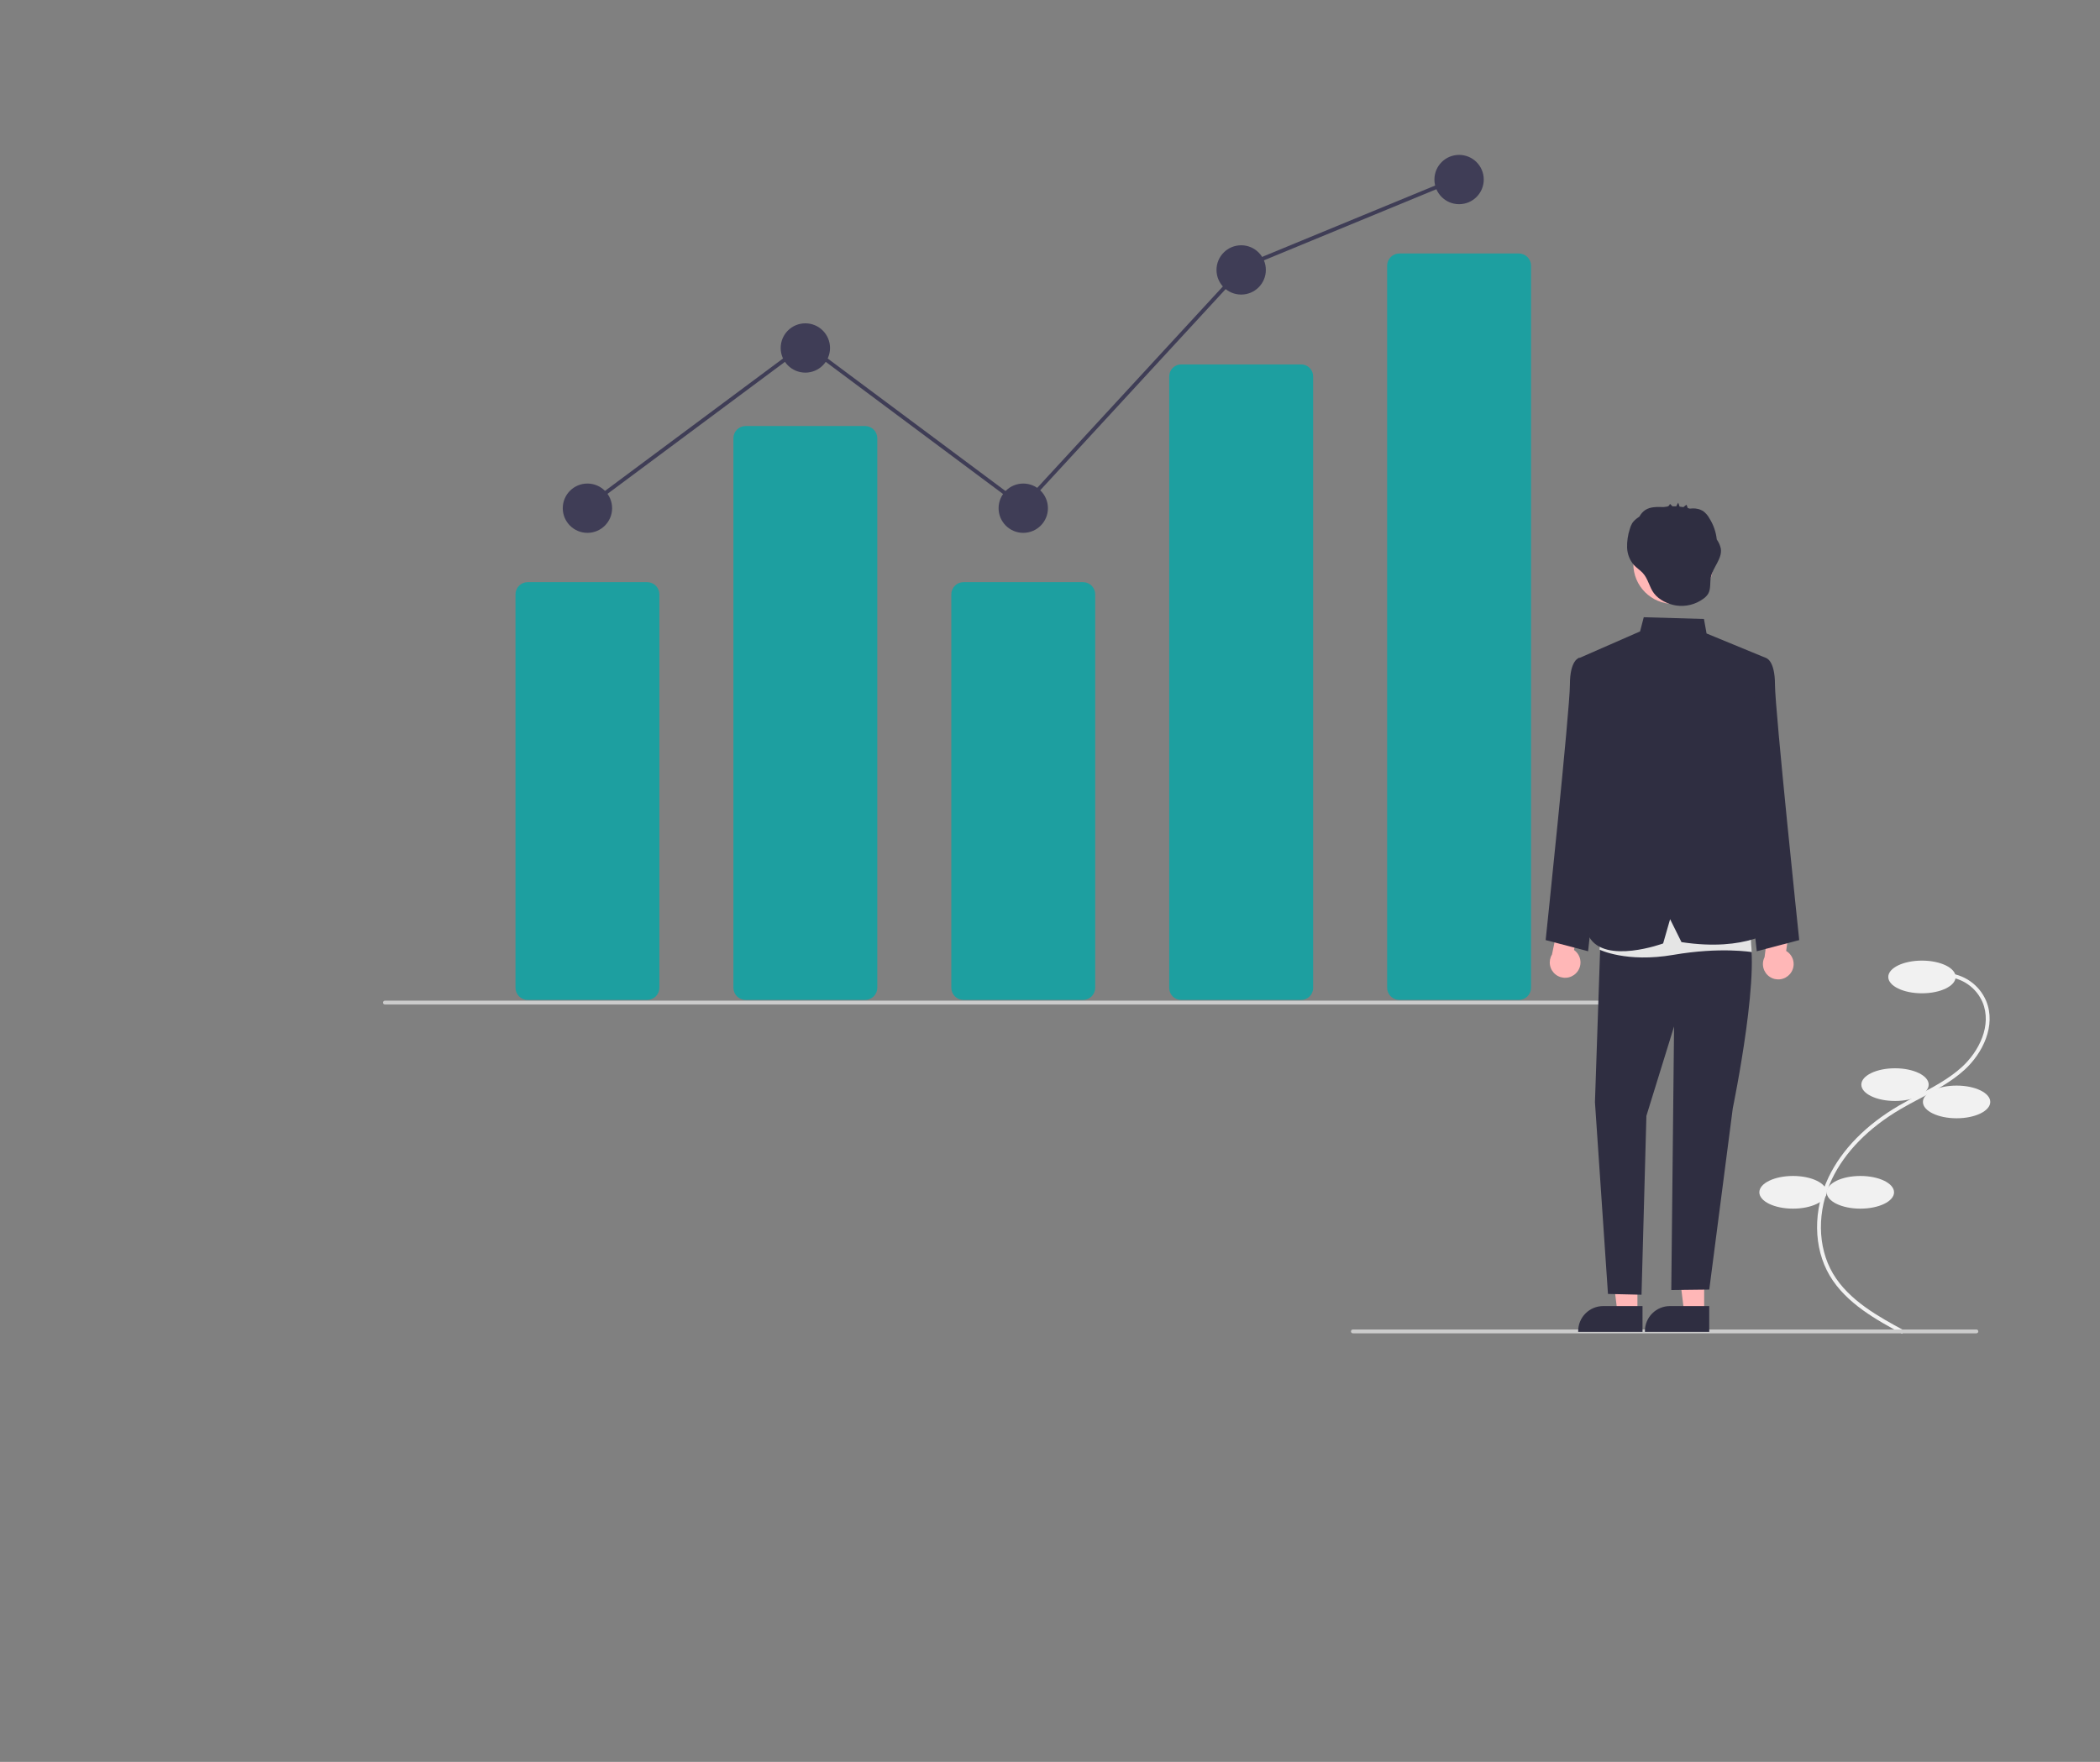 <svg width="976" height="819" viewBox="0 0 976 819" fill="none" xmlns="http://www.w3.org/2000/svg">
<rect x="0" y="0" width="976" height="819" fill="#808080" stroke="none"/>
<g clip-path="url(#clip0_571_87)">
<path d="M884.056 620L884.907 618.428C873.5 612.263 859.304 604.591 851.89 592C844.58 579.588 844.416 562.734 851.462 548.014C857.457 535.487 868.471 524.263 883.312 515.557C886.239 513.839 889.312 512.212 892.284 510.638C899.467 506.833 906.895 502.899 913.019 497.317C921.455 489.629 927.837 476.728 923.08 465.237C921.516 461.569 918.953 458.413 915.684 456.128C912.415 453.842 908.571 452.518 904.587 452.306L904.486 454.091C908.136 454.284 911.658 455.496 914.653 457.59C917.649 459.683 919.997 462.573 921.432 465.932C925.853 476.611 919.788 488.729 911.814 495.997C905.857 501.425 898.531 505.306 891.446 509.058C888.457 510.641 885.367 512.278 882.406 514.015C867.256 522.903 855.998 534.393 849.848 547.243C842.549 562.492 842.741 579.989 850.348 592.907C858.015 605.926 872.454 613.73 884.056 620Z" fill="#F1F1F1"/>
<path d="M893.249 461.728C901.894 461.728 908.901 458.326 908.901 454.13C908.901 449.934 901.894 446.533 893.249 446.533C884.605 446.533 877.598 449.934 877.598 454.13C877.598 458.326 884.605 461.728 893.249 461.728Z" fill="#F1F1F1"/>
<path d="M880.728 511.782C889.372 511.782 896.38 508.38 896.38 504.184C896.38 499.988 889.372 496.587 880.728 496.587C872.084 496.587 865.076 499.988 865.076 504.184C865.076 508.38 872.084 511.782 880.728 511.782Z" fill="#F1F1F1"/>
<path d="M909.348 519.826C917.993 519.826 925 516.425 925 512.229C925 508.033 917.993 504.631 909.348 504.631C900.704 504.631 893.697 508.033 893.697 512.229C893.697 516.425 900.704 519.826 909.348 519.826Z" fill="#F1F1F1"/>
<path d="M864.629 561.836C873.273 561.836 880.281 558.434 880.281 554.238C880.281 550.042 873.273 546.641 864.629 546.641C855.985 546.641 848.978 550.042 848.978 554.238C848.978 558.434 855.985 561.836 864.629 561.836Z" fill="#F1F1F1"/>
<path d="M833.326 561.836C841.97 561.836 848.977 558.434 848.977 554.238C848.977 550.042 841.97 546.641 833.326 546.641C824.681 546.641 817.674 550.042 817.674 554.238C817.674 558.434 824.681 561.836 833.326 561.836Z" fill="#F1F1F1"/>
<path d="M300.786 464.82H245.25C243.746 464.818 242.304 464.22 241.241 463.158C240.177 462.095 239.579 460.654 239.577 459.151V276.277C239.579 274.774 240.177 273.333 241.241 272.271C242.304 271.208 243.746 270.61 245.25 270.609H300.786C302.29 270.61 303.732 271.208 304.795 272.271C305.859 273.333 306.457 274.774 306.459 276.277V459.151C306.457 460.654 305.859 462.095 304.795 463.158C303.732 464.22 302.29 464.818 300.786 464.82Z" fill="#1D9FA0"/>
<path d="M402.064 464.82H346.527C345.024 464.818 343.582 464.22 342.518 463.158C341.455 462.095 340.857 460.654 340.855 459.151V203.709C340.857 202.206 341.455 200.765 342.518 199.702C343.582 198.64 345.024 198.042 346.527 198.04H402.064C403.568 198.042 405.01 198.64 406.073 199.702C407.136 200.765 407.735 202.206 407.736 203.709V459.151C407.735 460.654 407.136 462.095 406.073 463.158C405.01 464.22 403.568 464.818 402.064 464.82Z" fill="#1D9FA0"/>
<path d="M503.342 464.82H447.805C446.301 464.818 444.86 464.22 443.796 463.158C442.733 462.095 442.135 460.654 442.133 459.151V276.277C442.135 274.774 442.733 273.333 443.796 272.271C444.86 271.208 446.301 270.61 447.805 270.609H503.342C504.846 270.61 506.287 271.208 507.351 272.271C508.414 273.333 509.012 274.774 509.014 276.277V459.151C509.012 460.654 508.414 462.095 507.351 463.158C506.287 464.22 504.846 464.818 503.342 464.82Z" fill="#1D9FA0"/>
<path d="M604.619 464.82H549.083C547.613 464.851 546.191 464.299 545.128 463.285C544.064 462.271 543.447 460.877 543.41 459.408V174.806C543.447 173.338 544.064 171.944 545.128 170.929C546.191 169.915 547.613 169.363 549.083 169.395H604.619C606.089 169.363 607.511 169.915 608.574 170.929C609.637 171.944 610.255 173.338 610.292 174.806V459.408C610.255 460.877 609.637 462.271 608.574 463.285C607.511 464.299 606.089 464.851 604.619 464.82Z" fill="#1D9FA0"/>
<path d="M705.897 464.82H650.36C648.857 464.818 647.415 464.22 646.351 463.158C645.288 462.095 644.69 460.654 644.688 459.151V123.501C644.69 121.998 645.288 120.558 646.351 119.495C647.415 118.432 648.857 117.834 650.36 117.833H705.897C707.401 117.834 708.843 118.432 709.906 119.495C710.969 120.558 711.568 121.998 711.569 123.501V459.151C711.568 460.654 710.969 462.095 709.906 463.158C708.843 464.22 707.401 464.818 705.897 464.82Z" fill="#1D9FA0"/>
<path d="M273.018 247.692C279.35 247.692 284.484 242.562 284.484 236.234C284.484 229.906 279.35 224.776 273.018 224.776C266.686 224.776 261.553 229.906 261.553 236.234C261.553 242.562 266.686 247.692 273.018 247.692Z" fill="#3F3D56"/>
<path d="M374.296 173.214C380.628 173.214 385.761 168.084 385.761 161.756C385.761 155.428 380.628 150.298 374.296 150.298C367.964 150.298 362.831 155.428 362.831 161.756C362.831 168.084 367.964 173.214 374.296 173.214Z" fill="#3F3D56"/>
<path d="M475.573 247.692C481.905 247.692 487.039 242.562 487.039 236.234C487.039 229.906 481.905 224.776 475.573 224.776C469.241 224.776 464.108 229.906 464.108 236.234C464.108 242.562 469.241 247.692 475.573 247.692Z" fill="#3F3D56"/>
<path d="M576.851 136.93C583.183 136.93 588.317 131.8 588.317 125.472C588.317 119.143 583.183 114.013 576.851 114.013C570.519 114.013 565.386 119.143 565.386 125.472C565.386 131.8 570.519 136.93 576.851 136.93Z" fill="#3F3D56"/>
<path d="M678.129 94.916C684.461 94.916 689.594 89.786 689.594 83.458C689.594 77.13 684.461 72 678.129 72C671.797 72 666.664 77.13 666.664 83.458C666.664 89.786 671.797 94.916 678.129 94.916Z" fill="#3F3D56"/>
<path d="M770.976 466.948H178.894C178.657 466.948 178.43 466.854 178.262 466.686C178.094 466.518 178 466.291 178 466.054C178 465.817 178.094 465.59 178.262 465.422C178.43 465.254 178.657 465.16 178.894 465.16H770.976C771.213 465.16 771.44 465.254 771.608 465.422C771.776 465.59 771.87 465.817 771.87 466.054C771.87 466.291 771.776 466.518 771.608 466.686C771.44 466.854 771.213 466.948 770.976 466.948Z" fill="#CBCBCB"/>
<path d="M918.549 619.791H628.769C628.532 619.791 628.304 619.697 628.136 619.529C627.969 619.362 627.875 619.134 627.875 618.897C627.875 618.66 627.969 618.433 628.136 618.265C628.304 618.098 628.532 618.003 628.769 618.003H918.549C918.786 618.003 919.014 618.098 919.181 618.265C919.349 618.433 919.443 618.66 919.443 618.897C919.443 619.134 919.349 619.362 919.181 619.529C919.014 619.697 918.786 619.791 918.549 619.791Z" fill="#CBCBCB"/>
<path d="M732.459 452.42C733.195 451.689 733.761 450.807 734.118 449.834C734.475 448.861 734.615 447.822 734.526 446.789C734.438 445.757 734.124 444.756 733.607 443.858C733.09 442.96 732.383 442.186 731.534 441.591L735.05 425.779L725.957 421.3L721.305 443.699C720.399 445.19 720.071 446.961 720.385 448.677C720.698 450.394 721.631 451.935 723.006 453.01C724.381 454.085 726.103 454.619 727.845 454.51C729.587 454.401 731.229 453.657 732.459 452.42Z" fill="#FFB7B7"/>
<path d="M831.9 452.766C832.576 451.981 833.072 451.057 833.353 450.06C833.634 449.062 833.693 448.015 833.525 446.993C833.357 445.97 832.967 444.997 832.382 444.142C831.797 443.286 831.031 442.569 830.139 442.041L832.421 426.005L823.008 422.243L820.104 444.934C819.316 446.49 819.127 448.282 819.572 449.969C820.017 451.656 821.067 453.121 822.521 454.086C823.975 455.052 825.732 455.45 827.461 455.207C829.19 454.964 830.769 454.095 831.9 452.766Z" fill="#FFB7B7"/>
<path d="M761.014 610.15L751.741 610.149L747.33 574.405L761.016 574.406L761.014 610.15Z" fill="#FFB7B7"/>
<path d="M763.379 619.133L733.479 619.132V618.754C733.48 615.669 734.706 612.711 736.888 610.53C739.071 608.349 742.031 607.124 745.117 607.123L763.38 607.124L763.379 619.133Z" fill="#2F2E41"/>
<path d="M792.025 610.15L782.752 610.149L778.341 574.405L792.027 574.406L792.025 610.15Z" fill="#FFB7B7"/>
<path d="M794.39 619.133L764.49 619.132V618.754C764.49 615.669 765.717 612.711 767.899 610.53C770.082 608.349 773.042 607.124 776.128 607.123L794.39 607.124L794.39 619.133Z" fill="#2F2E41"/>
<path d="M810.695 309.426L820.694 305.82C820.694 305.82 824.938 306.72 824.938 318.222C824.938 329.724 836.209 436.995 836.209 436.995L816.484 442.186L805.335 340.412L810.695 309.426Z" fill="#2F2E41"/>
<path d="M743.879 309.426L733.88 305.82C733.88 305.82 729.636 306.72 729.636 318.222C729.636 329.724 718.365 436.995 718.365 436.995L738.09 442.186L749.239 340.412L743.879 309.426Z" fill="#2F2E41"/>
<path d="M744.007 431.769L741.274 512.349L747.325 601.484L762.917 601.844L765.186 518.696L778.044 477.123L776.747 599.659L794.401 599.448L805.335 515.144C805.335 515.144 819.775 445.375 811.767 431.769L774.89 419.514L744.007 431.769Z" fill="#2F2E41"/>
<path d="M744.308 422.06L743.418 441.444C743.418 441.444 755.861 447.631 777.73 443.862C799.6 440.093 814.138 442.578 814.138 442.578L812.458 417.868L744.308 422.06Z" fill="#E5E5E5"/>
<path d="M733.483 306.106L762.241 293.512L763.956 286.917L791.932 287.726L793.141 294.465L820.694 305.82L808.555 348.006L809.8 377.682L824.938 431.769C824.938 431.769 812.169 442.607 781.492 437.944L776.199 427.284L772.961 438.557C772.961 438.557 746.06 448.447 738.605 435.573L744.008 342.575L733.483 306.106Z" fill="#2F2E41"/>
<path d="M777.689 280.72C787.949 280.72 796.266 272.408 796.266 262.155C796.266 251.901 787.949 243.589 777.689 243.589C767.429 243.589 759.112 251.901 759.112 262.155C759.112 272.408 767.429 280.72 777.689 280.72Z" fill="#FFB7B7"/>
<path d="M799.762 254.961C799.43 253.45 798.791 252.023 797.885 250.769C797.524 247.3 796.366 243.962 794.502 241.014C793.772 239.633 792.735 238.437 791.471 237.518C790.023 236.685 788.371 236.273 786.702 236.33C786.399 236.325 785.855 236.416 785.364 236.439C785.051 236.342 784.734 236.255 784.417 236.174C784.231 235.762 783.864 234.562 783.762 234.643L782.378 235.742C781.793 235.64 781.205 235.561 780.615 235.498C780.4 234.886 780.185 234.273 779.97 233.66C779.621 234.208 779.316 234.783 779.056 235.378C778.468 235.349 777.88 235.339 777.292 235.347L776.116 234.218C776.046 234.533 775.887 234.821 775.656 235.047C775.426 235.272 775.135 235.426 774.818 235.488C774.277 235.544 773.738 235.616 773.201 235.703C773.157 235.702 773.113 235.703 773.07 235.702C770.173 235.629 767.057 235.5 764.635 237.089C763.501 237.866 762.579 238.913 761.95 240.134C761.653 240.336 761.355 240.536 761.067 240.749C760.096 241.412 759.254 242.246 758.583 243.211C758.095 244.043 757.725 244.939 757.484 245.873C756.559 248.684 756.131 251.634 756.218 254.591C756.317 257.569 757.441 260.421 759.401 262.666C760.643 264 762.222 264.985 763.466 266.317C766.027 269.06 766.507 272.886 768.698 275.789C771.015 278.859 775.244 280.879 778.958 281.458C781.191 281.795 783.469 281.687 785.66 281.141C787.851 280.594 789.913 279.621 791.726 278.276C792.596 277.67 793.336 276.896 793.9 275.998C795.189 273.77 794.643 270.969 795.121 268.44C796.018 263.699 800.546 259.721 799.762 254.961Z" fill="#2F2E41"/>
<path d="M272.407 236.951L271.339 235.517L374.297 158.914L475.246 234.165L577.578 123.131L577.761 123.056L677.074 82.093L677.756 83.746L578.626 124.633L475.469 236.561L374.296 161.143L272.407 236.951Z" fill="#3F3D56"/>
</g>
<defs>
<clipPath id="clip0_571_87">
<rect width="747" height="548" fill="white" transform="translate(178 72)"/>
</clipPath>
</defs>
</svg>
